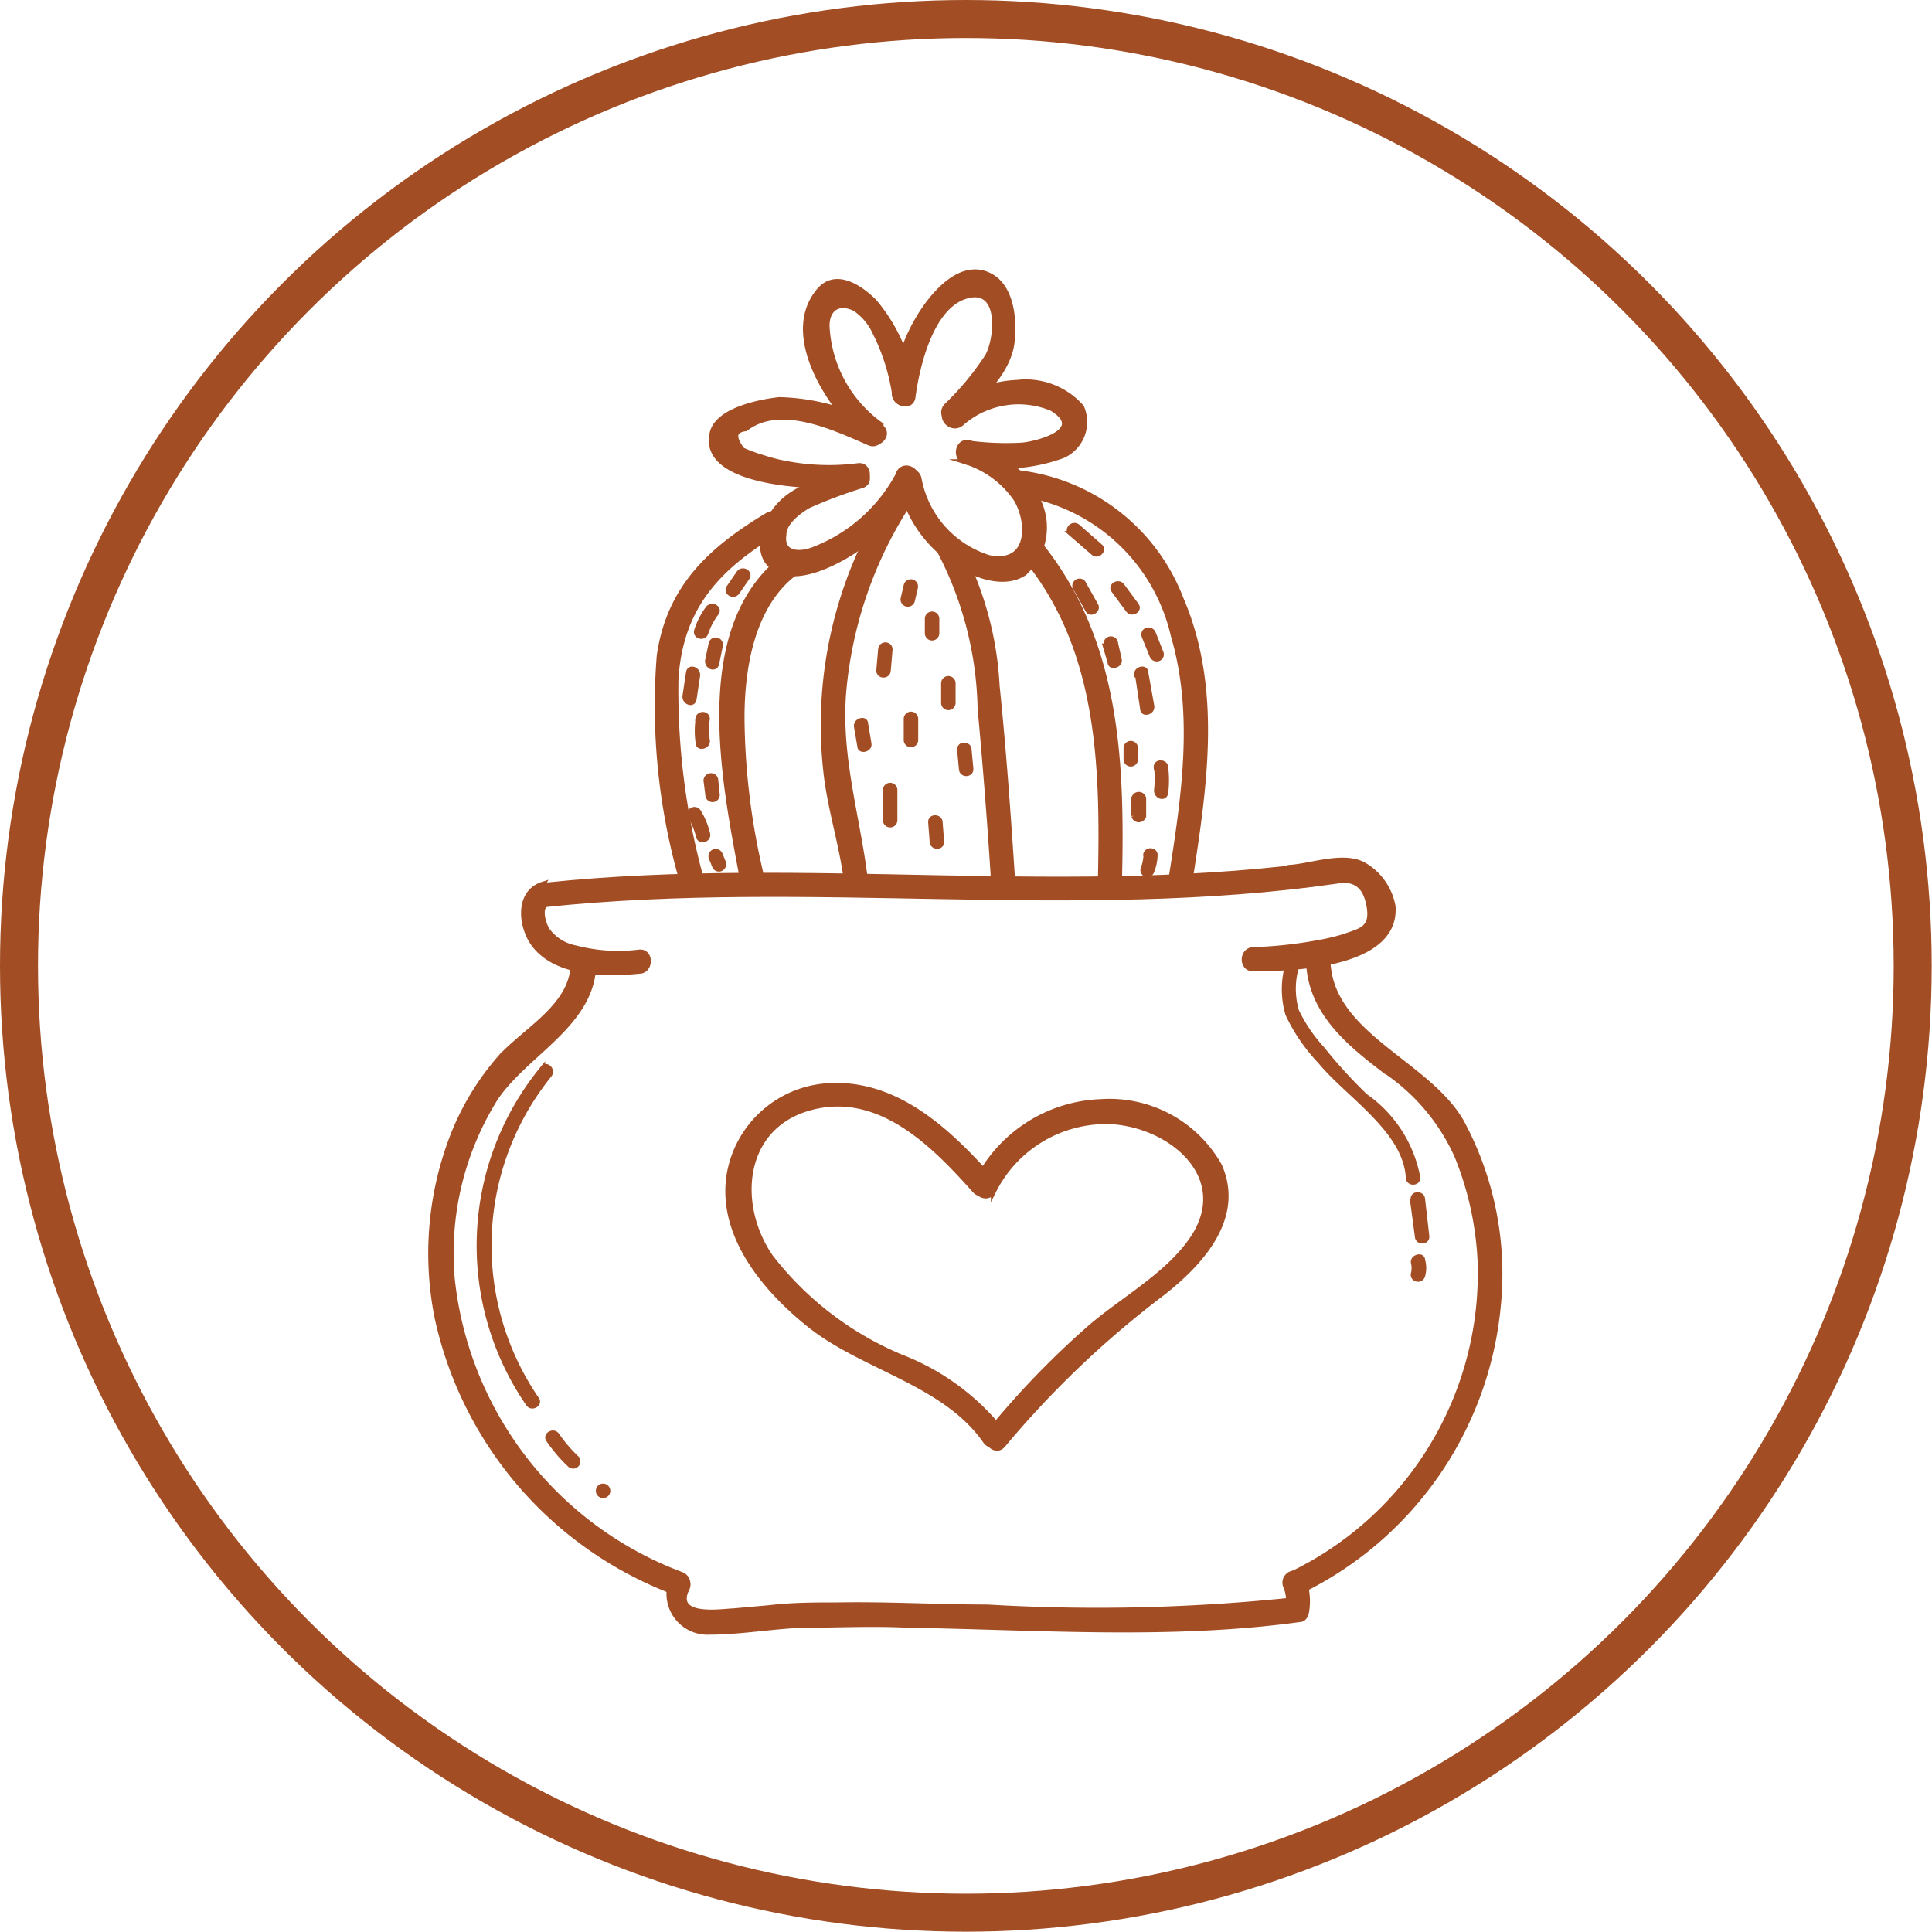 <svg xmlns="http://www.w3.org/2000/svg" viewBox="0 0 64.07 64.07"><defs><style>.cls-1,.cls-2{fill:none;}.cls-2,.cls-3{stroke:#a24d24;stroke-miterlimit:10;}.cls-2{stroke-width:1.26px;}.cls-3{fill:#a24d24;stroke-width:0.16px;}</style></defs><title>Asset 4</title><g id="Layer_2" data-name="Layer 2"><g id="Layer_1-2" data-name="Layer 1"><rect class="cls-1" x="0.63" y="0.63" width="62.81" height="53.5"/><circle class="cls-2" cx="32.03" cy="32.03" r="31.4"/><path class="cls-3" d="M18.1,30c8.74-.92,17.55.48,26.26-.78.4-.06.23-.68-.17-.62-8.66,1.26-17.41-.16-26.09.75-.4.05-.41.69,0,.65Z"/><path class="cls-3" d="M18,29.32c-.85.27-.75,1.38-.3,2,.75,1,2.41,1,3.5.89.4,0,.41-.68,0-.64a5.6,5.6,0,0,1-2.12-.14,1.5,1.5,0,0,1-.93-.59c-.11-.17-.31-.76,0-.87s.22-.74-.17-.62Z"/><path class="cls-3" d="M42.85,29.38c.46,0,.89-.11,1.34-.17.71-.09,1.08.1,1.21.85s-.29.8-.85,1a7.16,7.16,0,0,1-.8.19,14.54,14.54,0,0,1-2.18.24c-.41,0-.42.66,0,.64,1.25,0,4.77-.09,4.63-2.07a2,2,0,0,0-1-1.4c-.67-.34-1.71.05-2.4.1-.41,0-.41.66,0,.64Z"/><path class="cls-3" d="M19,32.05c-.08,1.36-1.63,2.13-2.45,3.06a8.87,8.87,0,0,0-1.51,2.48,10.82,10.82,0,0,0-.54,6.14,12.58,12.58,0,0,0,7.93,9.1c.39.15.55-.47.17-.62A11.79,11.79,0,0,1,15,42.4a9.69,9.69,0,0,1,1.45-6c1-1.46,3.11-2.4,3.24-4.3,0-.42-.62-.42-.65,0Z"/><path class="cls-3" d="M43.39,31.77c0,1.69,1.23,2.75,2.48,3.7a6.71,6.71,0,0,1,2.44,2.86,10.52,10.52,0,0,1,.77,3.49A11.07,11.07,0,0,1,42.82,52.2c-.37.19,0,.74.33.56a11.74,11.74,0,0,0,6.54-9.45,10.62,10.62,0,0,0-1.22-6.11c-1.15-2-4.43-2.89-4.43-5.43a.33.33,0,0,0-.65,0Z"/><path class="cls-3" d="M22.28,52.36a1.28,1.28,0,0,0,1.25,1.77c1,0,2.07-.19,3.08-.23,1.16,0,2.33-.06,3.5,0,4.36.07,8.71.4,13-.19.15,0,.22-.18.23-.31a2.07,2.07,0,0,0-.1-1,.32.32,0,0,0-.62.17,1.27,1.27,0,0,1,.08.79l.24-.31a62.06,62.06,0,0,1-10.2.24c-1.65,0-3.3-.1-4.95-.07-.75,0-1.51,0-2.26.09l-1.23.11c-.3,0-2,.29-1.52-.73.17-.38-.38-.7-.55-.33Z"/><path class="cls-3" d="M29.8,15.71A5.37,5.37,0,0,1,27,18.21c-.47.19-1.1.18-1-.48,0-.4.48-.76.8-.95a15.67,15.67,0,0,1,1.81-.68c.38-.17,0-.72-.33-.56-1,.45-2.17.56-2.76,1.66-.31.59-.41,1.4.3,1.73s1.82-.22,2.46-.63A6.16,6.16,0,0,0,30.36,16c.2-.36-.36-.69-.56-.32Z"/><path class="cls-3" d="M28.46,15.44a7.52,7.52,0,0,1-2.32-.06,5.73,5.73,0,0,1-.84-.21,5.54,5.54,0,0,1-.68-.25c-.32-.42-.29-.65.11-.7,1.16-.9,3,0,4.11.48.39.14.55-.48.17-.62a7.13,7.13,0,0,0-3.17-.83c-.62.07-2.07.34-2.23,1.13-.39,1.82,3.92,1.81,4.85,1.7.41,0,.41-.69,0-.64Z"/><path class="cls-3" d="M29.22,14.09a4.27,4.27,0,0,1-1.79-3.28c0-.58.39-.83.92-.57A1.89,1.89,0,0,1,29,11a6.84,6.84,0,0,1,.67,2.11c.07.41.69.23.62-.17A5.68,5.68,0,0,0,29,10c-.48-.48-1.27-1-1.82-.39-1.31,1.5.4,4,1.59,5,.32.26.78-.19.45-.45Z"/><path class="cls-3" d="M30.28,13.15c.14-1,.59-3,1.78-3.33s1,1.46.68,2a9.26,9.26,0,0,1-1.36,1.64c-.28.31.18.76.45.46.64-.72,1.59-1.53,1.73-2.53.1-.78,0-1.95-.81-2.29s-1.55.4-2,1A5.81,5.81,0,0,0,29.66,13c-.06.4.56.58.62.17Z"/><path class="cls-3" d="M31.88,14.05a2.86,2.86,0,0,1,3-.5c1.19.73-.49,1.17-1,1.21a9.54,9.54,0,0,1-1.77-.07c-.41,0-.41.6,0,.65a5.72,5.72,0,0,0,3.15-.23,1.23,1.23,0,0,0,.61-1.61,2.47,2.47,0,0,0-2.15-.82,3.77,3.77,0,0,0-2.3.91c-.31.27.14.72.46.46Z"/><path class="cls-3" d="M32,15.31a3.2,3.2,0,0,1,1.69,1.24c.47.78.48,2.21-.89,1.94a3.38,3.38,0,0,1-2.32-2.62c-.09-.41-.71-.24-.62.17a4.17,4.17,0,0,0,1.58,2.47c.64.48,1.77,1,2.53.5a2.06,2.06,0,0,0,.42-2.5,3.7,3.7,0,0,0-2.22-1.82c-.39-.14-.56.48-.17.62Z"/><path class="cls-3" d="M25.45,17.08c-1.88,1.13-3.26,2.39-3.59,4.66a21,21,0,0,0,.74,7.43c.08.4.7.23.62-.17a23.45,23.45,0,0,1-.8-6.5c.16-2.38,1.39-3.68,3.35-4.86.35-.21,0-.77-.32-.56Z"/><path class="cls-3" d="M33.73,16.36a6.14,6.14,0,0,1,5.18,4.73c.77,2.62.34,5.39-.07,8-.07.4.55.58.62.17.48-3.11,1-6.4-.29-9.4a6.58,6.58,0,0,0-5.44-4.19c-.41,0-.41.62,0,.65Z"/><path class="cls-3" d="M26.08,18.41C22.94,20.7,24,25.86,24.6,29.07c.08.41.7.23.62-.17a23.09,23.09,0,0,1-.61-5.1c0-1.67.34-3.77,1.8-4.83.33-.24,0-.8-.33-.56Z"/><path class="cls-3" d="M29.61,16.34a14,14,0,0,0-2.22,9.3c.14,1.22.53,2.39.68,3.61.05.41.69.42.64,0-.25-2.13-.9-4.09-.73-6.27a13.63,13.63,0,0,1,2.18-6.32c.23-.35-.33-.67-.55-.32Z"/><path class="cls-3" d="M31.18,18.32A11.74,11.74,0,0,1,32.5,23.5q.26,2.82.44,5.64c0,.41.66.42.64,0-.14-2.13-.29-4.26-.51-6.39A11.11,11.11,0,0,0,31.73,18c-.21-.35-.77,0-.55.32Z"/><path class="cls-3" d="M34.1,18.62c2.39,3,2.47,6.86,2.39,10.52a.32.32,0,0,0,.64,0c.09-3.87-.06-7.81-2.57-11-.26-.32-.71.13-.46.45Z"/><path class="cls-3" d="M30.05,19.41l-.1.43a.16.16,0,0,0,.31.08l.1-.43a.16.16,0,0,0-.31-.08Z"/><path class="cls-3" d="M30.75,20.52V21a.16.16,0,0,0,.32,0v-.48a.16.16,0,0,0-.32,0Z"/><path class="cls-3" d="M29.2,21.54l-.06.7c0,.2.31.2.32,0l.06-.7c0-.21-.31-.21-.32,0Z"/><path class="cls-3" d="M31.29,22.66v.65a.16.16,0,0,0,.32,0v-.65a.16.16,0,0,0-.32,0Z"/><path class="cls-3" d="M30.05,23.84v.7a.16.16,0,0,0,.32,0v-.7a.16.16,0,0,0-.32,0Z"/><path class="cls-3" d="M29.36,26.2v1a.16.16,0,0,0,.32,0v-1a.16.16,0,0,0-.32,0Z"/><path class="cls-3" d="M28.4,24.1l.11.64c0,.2.35.12.31-.08L28.71,24c0-.2-.34-.11-.31.09Z"/><path class="cls-3" d="M30.86,27.27l.05.64c0,.21.34.21.32,0l-.05-.64c0-.2-.34-.21-.32,0Z"/><path class="cls-3" d="M31.82,24.86l.06.64c0,.21.33.21.32,0l-.06-.64c0-.2-.33-.21-.32,0Z"/><path class="cls-3" d="M35.51,17.69l.75.65c.15.13.38-.1.22-.23l-.74-.65c-.16-.13-.39.09-.23.23Z"/><path class="cls-3" d="M35.65,19.48l.42.75c.1.18.37,0,.27-.16l-.42-.75a.16.16,0,0,0-.27.16Z"/><path class="cls-3" d="M36.93,19.58l.48.65c.12.17.4,0,.28-.16l-.48-.65c-.12-.16-.4,0-.28.16Z"/><path class="cls-3" d="M37.72,22.38l.17,1.13c0,.2.34.12.31-.09L38,22.3c0-.2-.34-.12-.31.08Z"/><path class="cls-3" d="M36.65,21.42l.16.54c0,.2.36.11.31-.09L37,21.34a.16.16,0,1,0-.3.08Z"/><path class="cls-3" d="M38.35,25.45a3.21,3.21,0,0,1,0,.76c0,.21.27.29.31.09a3.44,3.44,0,0,0,0-.85c0-.2-.34-.21-.32,0Z"/><path class="cls-3" d="M37.6,26.47v.59a.17.17,0,0,0,.33,0v-.59a.17.17,0,0,0-.33,0Z"/><path class="cls-3" d="M37.94,21.1l.26.64a.17.17,0,0,0,.2.11.15.15,0,0,0,.11-.19L38.25,21a.18.18,0,0,0-.2-.11.15.15,0,0,0-.11.2Z"/><path class="cls-3" d="M37.34,24.81v.37a.16.16,0,0,0,.32,0v-.37a.16.16,0,0,0-.32,0Z"/><path class="cls-3" d="M38,28.39a1.57,1.57,0,0,1-.1.44A.16.16,0,0,0,38,29a.16.16,0,0,0,.2-.11,1.57,1.57,0,0,0,.11-.53c0-.2-.31-.2-.32,0Z"/><path class="cls-3" d="M24.5,19l-.33.48c-.12.17.16.33.28.16l.33-.48c.12-.17-.16-.33-.28-.16Z"/><path class="cls-3" d="M23.58,21.34l-.12.58c0,.21.27.29.31.09l.12-.59a.16.16,0,0,0-.31-.08Z"/><path class="cls-3" d="M23.48,20.17a2.47,2.47,0,0,0-.38.74c-.06.2.25.28.31.08a2.32,2.32,0,0,1,.35-.66c.12-.16-.15-.32-.28-.16Z"/><path class="cls-3" d="M22.83,22.3l-.12.8c0,.2.28.29.31.09l.12-.8c0-.21-.28-.29-.31-.09Z"/><path class="cls-3" d="M23.15,23.84a2.69,2.69,0,0,0,0,.8c0,.2.35.12.31-.09a2.41,2.41,0,0,1,0-.71c0-.2-.3-.2-.32,0Z"/><path class="cls-3" d="M23.41,25.88l.06.48a.16.16,0,0,0,.16.16.16.16,0,0,0,.16-.16l-.05-.48a.16.16,0,0,0-.16-.16.17.17,0,0,0-.17.16Z"/><path class="cls-3" d="M22.89,27.09a2,2,0,0,1,.27.65c.05.2.36.11.31-.09a2.56,2.56,0,0,0-.3-.73.16.16,0,0,0-.28.17Z"/><path class="cls-3" d="M23.58,28.44l.11.27a.16.16,0,0,0,.19.11.17.17,0,0,0,.12-.2l-.11-.27a.16.16,0,0,0-.31.09Z"/><path class="cls-3" d="M18,35.42a9.26,9.26,0,0,0-.48,11.14c.12.17.4,0,.28-.16a9,9,0,0,1,.42-10.75c.13-.16-.09-.39-.22-.23Z"/><path class="cls-3" d="M18.19,47.75a4.84,4.84,0,0,0,.72.84.16.16,0,0,0,.22-.23,4.88,4.88,0,0,1-.66-.77c-.12-.17-.4,0-.28.16Z"/><path class="cls-3" d="M20,49.6a.16.16,0,0,0,0-.32.16.16,0,0,0,0,.32Z"/><path class="cls-3" d="M42.77,31.79a2.93,2.93,0,0,0-.06,1.85,5.93,5.93,0,0,0,1.07,1.56c.93,1.13,2.83,2.28,2.92,3.85,0,.21.33.21.32,0a4.23,4.23,0,0,0-1.74-2.7,16.55,16.55,0,0,1-1.44-1.58A5.13,5.13,0,0,1,43,33.53a2.63,2.63,0,0,1,.06-1.66c.06-.2-.25-.28-.31-.08Z"/><path class="cls-3" d="M46.84,39.8,47,41c0,.21.34.21.32,0l-.14-1.23c0-.2-.34-.21-.32,0Z"/><path class="cls-3" d="M46.87,41.88a.7.7,0,0,1,0,.35.15.15,0,0,0,.11.19.16.16,0,0,0,.2-.11.92.92,0,0,0,0-.52c0-.2-.35-.11-.31.09Z"/><path class="cls-3" d="M32.94,39.53a4.17,4.17,0,0,1,3.89-2.33c2,.1,4.09,1.84,2.7,3.89-.82,1.2-2.3,2-3.38,2.93a28.58,28.58,0,0,0-3.33,3.45c-.26.31.19.77.45.45a32,32,0,0,1,5.24-5c1.29-1,2.71-2.52,1.93-4.27a4.19,4.19,0,0,0-3.94-2.12,4.8,4.8,0,0,0-4.11,2.65c-.2.36.36.69.55.32Z"/><path class="cls-3" d="M32.79,39c-1.38-1.54-3.09-3.13-5.31-3a3.55,3.55,0,0,0-3.31,3c-.29,2,1.21,3.77,2.67,4.94,1.79,1.43,4.5,1.92,5.84,3.86.24.33.8,0,.56-.33A7.88,7.88,0,0,0,29.89,45a10.66,10.66,0,0,1-4.33-3.32c-1.18-1.7-1-4.31,1.31-4.94S31,38,32.33,39.49c.28.3.73-.15.46-.46Z"/></g></g></svg>